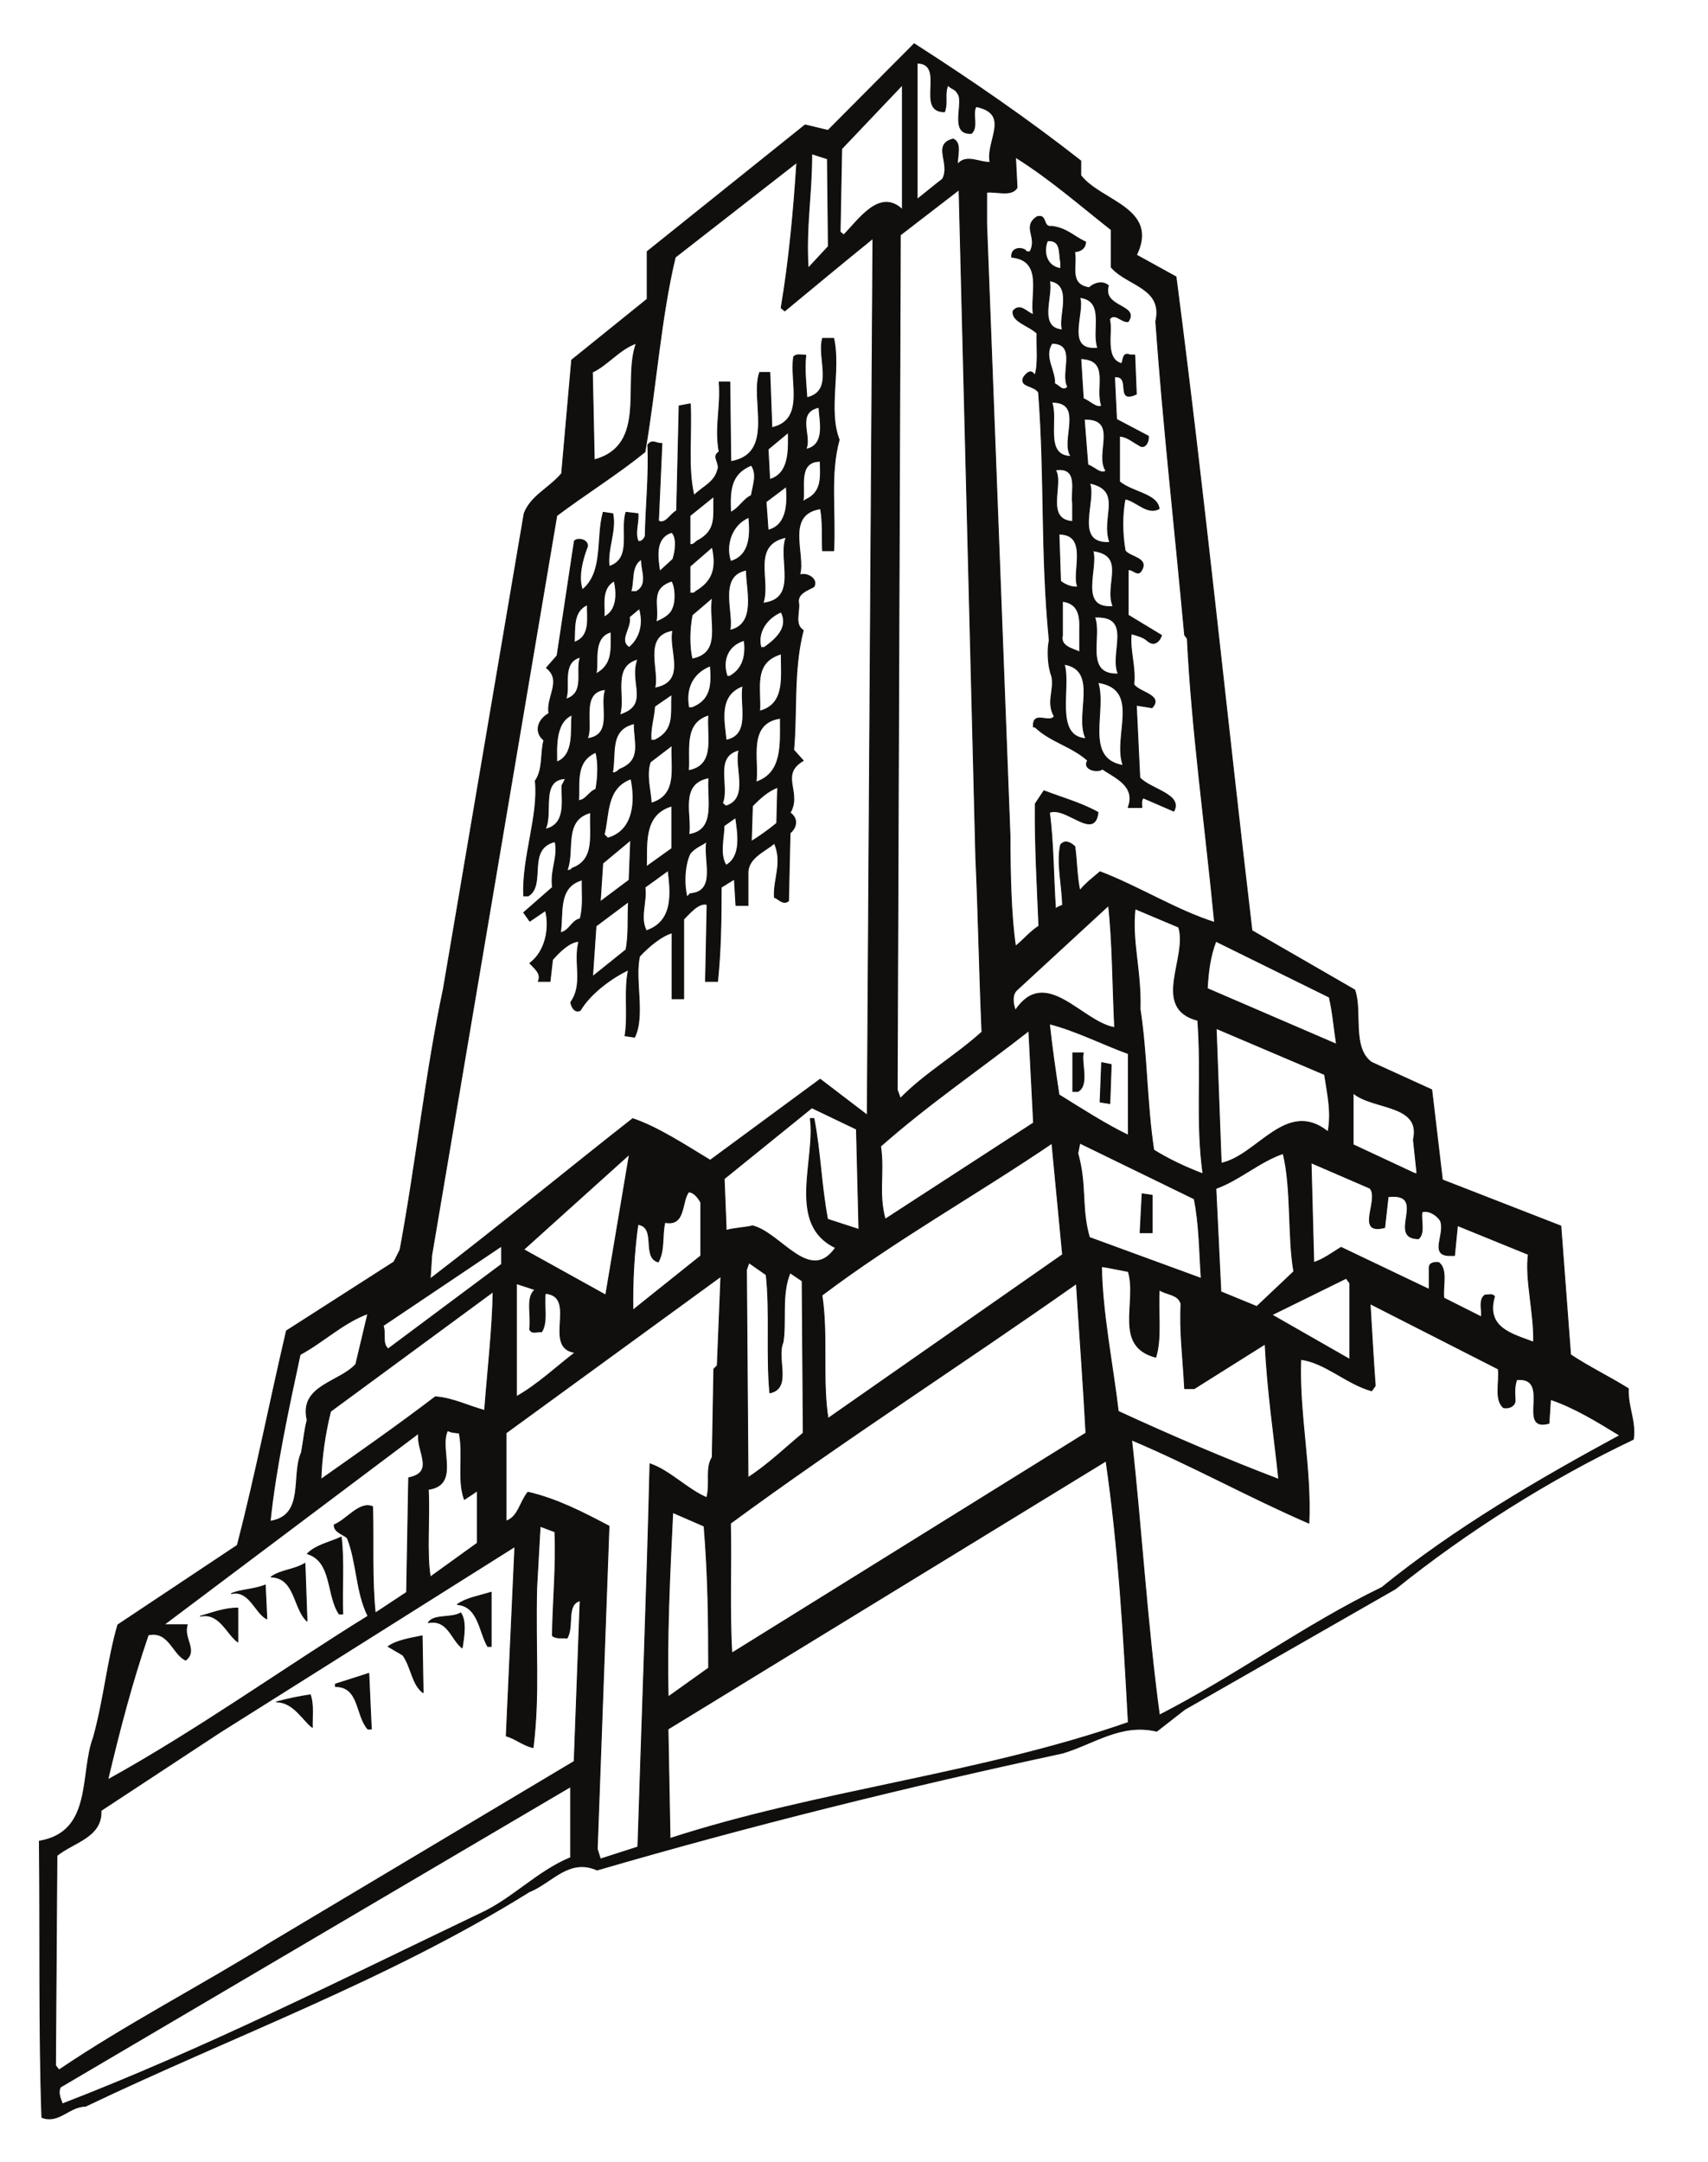 <?xml version="1.0" encoding="UTF-8"?>
<svg xmlns="http://www.w3.org/2000/svg" xmlns:xlink="http://www.w3.org/1999/xlink" width="241.573pt" height="305.618pt" viewBox="0 0 241.573 305.618" version="1.1">
<g id="surface1">
<path style="fill:none;stroke-width:0.12;stroke-linecap:butt;stroke-linejoin:round;stroke:rgb(6.476%,5.928%,5.235%);stroke-opacity:1;stroke-miterlimit:10;" d="M 0.001 -0.001 L 0.001 -2.064 C 2.798 -5.724 11.095 -6.657 7.876 -13.314 L 13.47 -16.396 C 17.552 -47.775 20.638 -78.661 24.208 -108.818 L 38.743 -117.204 C 39.829 -120.2 38.255 -125.372 41.118 -127.435 L 49.638 -131.318 L 51.146 -144.056 L 67.899 -150.579 L 69.274 -168.775 C 71.981 -170.571 74.712 -171.857 77.442 -173.568 C 77.353 -176.294 78.509 -178.025 78.153 -180.732 C 66.259 -186.392 54.653 -193.716 44.489 -201.88 C 34.462 -207.607 24.63 -213.263 14.688 -218.923 L 10.739 -222.005 C 5.724 -220.786 1.774 -223.806 -2.573 -225.091 C -24.874 -229.884 -46.776 -235.321 -68.409 -241.622 C -72.429 -239.849 -74.8 -243.419 -78.019 -244.704 C -97.944 -257.111 -119.78 -264.989 -140.772 -275.017 C -143.077 -275.017 -144.565 -277.525 -146.94 -276.595 C -147.362 -264.989 -147.163 -250.232 -147.296 -237.54 C -139.64 -236.251 -141.569 -227.954 -139.64 -222.872 C -138.132 -217.411 -137.687 -212.111 -136.198 -206.962 L -119.292 -195.712 C -116.694 -185.681 -114.698 -175.431 -112.347 -165.4 L -97.147 -155.661 L -96.28 -153.95 C -93.995 -141.704 -92.706 -129.165 -90.136 -116.982 L -78.729 -49.861 C -77.796 -47.353 -75.155 -46.267 -73.425 -44.2 L -72.007 -28.157 L -61.331 -19.548 L -61.331 -12.825 L -38.987 5.081 L -35.749 4.307 L -23.565 16.553 C -15.401 11.315 -7.589 5.948 0.001 -0.001 Z M -19.261 6.944 C -18.772 8.389 -19.351 9.386 -18.772 10.741 C -18.483 10.186 -17.772 10.253 -17.421 9.542 C -16.397 8.389 -18.706 3.663 -15.468 3.886 C -14.468 4.792 -15.401 6.593 -14.823 7.678 C -9.808 6.655 -13.468 2.796 -12.827 -0.2 C -14.335 -0.286 -16.198 0.999 -17.421 -0.489 C -17.554 0.444 -16.753 2.573 -18.062 3.085 C -21.058 2.307 -18.351 -0.353 -19.55 -2.575 C -20.858 -3.571 -21.769 -4.372 -23.144 -5.435 L -23.144 13.823 C -18.995 13.757 -23.433 6.878 -19.261 6.944 Z M -25.229 -6.9 C -28.448 -3.814 -31.444 -8.388 -33.53 -10.474 L -34.038 -10.052 L -33.815 1.71 L -25.229 10.741 Z M -35.702 -12.095 L -38.565 -15.177 C -38.921 -9.228 -38.054 -4.947 -38.054 0.999 L -35.835 0.288 Z M 4.306 -9.739 L 4.306 -15.044 C 6.61 -17.685 11.692 -17.907 10.606 -22.7 C 11.626 -37.032 13.271 -51.634 14.688 -67.032 L 15.067 -67.544 C 15.712 -80.591 17.642 -94.329 18.927 -107.665 C 13.489 -105.935 8.188 -102.583 2.728 -100.497 C 1.731 -101.361 0.731 -102.072 -0.132 -103.157 C -0.554 -101.361 -0.554 -98.986 -0.843 -96.923 C -1.421 -96.411 -2.218 -95.904 -2.862 -96.7 C -3.417 -99.275 -2.64 -102.361 -2.573 -105.224 C -2.929 -105.376 -3.218 -105.443 -3.573 -105.732 C -3.862 -101.782 -3.862 -96.279 -4.437 -92.107 C -2.065 -91.177 1.954 -96.193 2.442 -92.107 C 0.021 -90.755 -2.64 -90.044 -5.214 -89.048 L -6.437 -90.888 C -6.503 -96.771 -6.147 -102.65 -5.925 -108.173 C -7.144 -108.95 -8.077 -110.103 -9.229 -111.036 C -9.874 -106.864 -10.007 -100.497 -10.007 -95.482 L -13.315 -8.876 L -13.315 -4.439 C -11.87 -4.282 -9.808 -5.079 -9.011 -3.794 L -9.229 0.511 C -4.218 -2.642 -0.265 -6.146 4.306 -9.739 Z M -42.382 -20.79 L -41.87 -21.212 C -37.788 -17.841 -33.573 -14.333 -29.401 -10.962 L -30.198 -134.911 L -36.858 -129.829 L -52.413 -141.282 C -55.983 -139.13 -59.78 -136.622 -63.374 -135.4 C -72.604 -142.634 -82.347 -150.665 -92.019 -158.056 L -91.8 -154.685 L -74.112 -50.146 C -70.03 -47.087 -65.526 -44.29 -61.644 -41.138 C -60.065 -31.954 -59.425 -22.212 -57.358 -13.622 L -40.163 -0.224 C -40.585 -6.743 -41.229 -14.044 -42.382 -20.79 Z M -14.847 -98.587 C -14.491 -106.177 -14.358 -114.407 -13.979 -123.15 C -17.796 -126.591 -22.011 -128.966 -25.519 -132.536 L -25.964 -131.318 L -25.519 -10.474 L -17.218 -4.083 Z M -62.862 -25.782 C -64.858 -31.243 -61.132 -40.185 -68.812 -42.271 L -69.077 -29.868 C -67.015 -28.935 -65.214 -26.583 -62.862 -25.782 Z M 4.794 -122.532 C 0.134 -121.755 -4.948 -113.72 -9.253 -120.091 C -9.542 -119.314 -9.831 -117.958 -9.054 -117.228 L 3.927 -105.267 C 4.505 -110.349 4.505 -116.739 4.794 -122.532 Z M 13.845 -108.329 C 15.2 -112.611 9.896 -119.779 16.552 -121.509 C 17.13 -129.521 16.267 -135.689 17.286 -143.212 C 14.845 -142.279 12.536 -141.212 10.317 -139.837 C 9.317 -133.314 9.388 -126.435 8.388 -119.935 C 8.544 -114.407 7.169 -110.482 7.677 -105.732 Z M 35.149 -118.228 C 35.657 -120.513 35.794 -122.376 36.169 -124.884 L 17.884 -117.005 C 18.04 -114.63 18.239 -112.634 19.106 -110.325 Z M 6.724 -126.212 L 6.724 -137.751 C 3.571 -136.243 0.134 -134.025 -3.085 -132.029 C -3.597 -128.654 -4.081 -125.349 -4.437 -121.997 C -0.577 -122.997 3.017 -124.861 6.724 -126.212 Z M 34.481 -129.165 C 34.97 -132.314 35.481 -134.536 34.97 -137.267 C 29.091 -132.536 25.009 -140.638 19.86 -141.704 L 19.149 -122.642 Z M -6.679 -136.001 L -27.671 -149.622 C -28.69 -145.829 -27.761 -143.165 -28.315 -139.306 C -21.593 -133.357 -14.202 -128.345 -7.347 -122.974 Z M 47.044 -138.372 L 47.552 -143.165 L 47.263 -143.165 L 38.521 -139.083 L 38.521 -131.782 C 41.317 -134.157 48.196 -133.294 47.044 -138.372 Z M -31.378 -151.064 L -35.815 -149.622 C -36.745 -144.696 -36.812 -140.169 -37.745 -135.376 L -38.257 -135.376 C -37.456 -141.259 -41.628 -150.357 -34.683 -153.642 C -38.323 -158.876 -42.405 -151.556 -46.421 -150.556 C -47.573 -150.845 -48.995 -150.845 -50.147 -151.2 L -50.437 -143.9 L -38.034 -133.868 L -31.729 -136.888 Z M -2.597 -154.638 L -35.749 -177.782 C -36.612 -172.411 -35.749 -165.888 -36.612 -160.364 C -26.163 -152.486 -14.847 -146.185 -4.081 -138.884 L -2.573 -154.638 Z M 16.044 -146.739 C 16.774 -150.333 16.774 -154.193 17.04 -157.989 L 1.22 -152.196 C 0.001 -147.958 0.864 -144.876 -0.421 -140.306 L -0.132 -138.861 Z M 28.622 -140.325 C 29.845 -145.275 29.267 -152.154 30.134 -157.013 L 24.896 -161.962 L 19.813 -159.876 L 19.106 -145.275 C 22.478 -144.056 25.251 -141.482 28.622 -140.325 Z M -78.796 -153.907 L -63.839 -140.439 L -67.19 -160.341 Z M 40.896 -145.232 C 42.313 -146.806 38.743 -151.888 42.981 -150.798 L 43.47 -146.431 C 49.282 -145.786 43.181 -152.376 47.774 -152.376 C 48.704 -151.532 48.063 -149.868 48.263 -148.579 C 49.192 -148.294 50.349 -149.025 50.856 -149.802 C 51.634 -151.665 49.282 -154.685 52.079 -154.751 L 52.856 -154.751 L 53.278 -150.513 L 63.306 -154.595 C 62.817 -158.032 64.173 -163.048 64.04 -166.997 C 61.021 -165.845 57.228 -165.001 58.513 -160.54 C 58.224 -160.118 57.649 -160.341 57.161 -160.341 C 56.228 -161.052 56.806 -162.404 56.649 -163.427 L 51.349 -160.763 C 51.146 -159.122 51.923 -156.747 50.638 -155.747 C 50.06 -155.681 49.282 -155.747 49.282 -156.458 L 49.282 -159.544 L 36.813 -153.595 C 35.524 -154.396 34.372 -155.259 32.95 -155.747 L 32.575 -141.638 Z M -53.741 -147.271 L -53.741 -154.794 L -63.351 -162.474 C -63.417 -158.587 -63.194 -154.216 -62.64 -150.357 C -59.913 -150.712 -62.132 -155.017 -59.757 -155.661 C -58.823 -153.931 -59.269 -151.864 -58.823 -150.068 C -55.897 -150.646 -56.538 -147.271 -55.476 -145.763 C -54.675 -145.763 -54.03 -146.693 -53.741 -147.271 Z M -97.968 -167.954 C -98.897 -167.177 -98.257 -165.665 -98.679 -164.669 L -81.925 -153.419 L -81.925 -155.993 Z M -44.491 -157.478 C -43.913 -162.849 -44.491 -168.728 -43.979 -174.165 C -40.827 -173.521 -43.116 -169.306 -42.116 -167.021 C -41.628 -164.068 -42.405 -160.275 -41.116 -157.189 L -39.409 -158.345 L -39.253 -179.845 C -41.827 -181.978 -44.269 -184.353 -47.065 -186.146 L -47.284 -156.771 L -46.933 -155.771 Z M 6.724 -157.013 C 8.032 -161.384 4.595 -167.552 10.606 -169.13 C 11.45 -166.4 10.896 -162.806 11.095 -159.587 C 12.028 -160.298 13.825 -160.165 14.181 -161.607 C 13.958 -165.4 14.466 -169.13 14.688 -173.568 L 16.044 -173.568 L 26.071 -167.267 C 26.427 -174.146 27.294 -179.712 28.005 -186.392 C 20.638 -183.595 12.759 -180.224 5.302 -176.782 C 4.505 -170.06 3.017 -162.806 2.931 -156.302 C 4.216 -156.501 5.524 -156.79 6.724 -157.013 Z M -51.901 -170.794 L -52.124 -183.263 C -53.12 -184.837 -52.347 -186.923 -52.901 -188.989 C -55.694 -187.79 -58.069 -185.193 -60.933 -184.196 C -61.354 -201.97 -62.089 -220.654 -62.64 -238.361 L -67.944 -240.068 L -68.39 -238.65 L -66.726 -193.005 C -70.386 -191.075 -74.112 -189.146 -78.194 -188.212 C -79.351 -189.63 -79.55 -191.72 -81.28 -192.294 L -81.28 -179.825 L -50.901 -157.7 L -51.413 -170.306 Z M 38.056 -169.439 L 27.028 -163.138 L 37.544 -157.966 L 38.056 -158.677 Z M -77.175 -159.587 C -78.53 -160.587 -77.663 -163.247 -77.952 -165.181 C -77.663 -165.888 -76.886 -165.47 -76.245 -165.532 C -75.378 -164.114 -75.956 -161.962 -75.733 -160.099 C -71.073 -160.521 -76.179 -167.818 -71.519 -168.462 C -74.226 -170.548 -76.886 -173.056 -79.815 -174.696 L -79.815 -158.724 Z M 0.731 -179.845 L -49.351 -210.954 C -49.706 -205.431 -49.417 -198.419 -49.55 -192.607 C -33.44 -180.779 -16.687 -170.04 -0.62 -158.724 C -0.132 -166.376 0.376 -173.122 0.731 -179.845 Z M -84.319 -176.65 C -86.694 -176.009 -88.78 -174.919 -91.288 -174.72 C -96.726 -178.868 -101.96 -182.509 -107.464 -186.392 C -107.397 -183.376 -106.886 -179.868 -106.112 -176.782 L -83.12 -159.876 C -83.19 -165.044 -83.897 -171.06 -84.319 -176.65 Z M 59.048 -170.794 C 59.267 -172.657 58.47 -175.099 59.778 -176.251 C 60.556 -176.45 61.556 -175.962 61.423 -175.099 C 61.353 -173.876 61.353 -173.298 61.642 -172.302 C 66.724 -171.814 61.556 -179.759 66.216 -178.47 L 66.435 -175.099 C 69.72 -176.185 73.091 -178.247 76.243 -180.181 C 64.86 -186.349 52.899 -193.294 42.583 -201.681 C 31.755 -206.919 21.88 -214.22 11.118 -219.72 C 9.407 -207.185 8.544 -192.872 7.188 -180.821 C 15.712 -184.415 23.81 -188.923 32.263 -192.583 C 32.618 -184.837 30.821 -177.029 31.11 -169.439 C 34.548 -169.861 37.567 -172.88 41.138 -173.876 L 41.649 -173.165 C 41.36 -169.306 41.138 -165.134 40.919 -161.564 Z M -102.538 -170.126 C -104.847 -172.7 -110.569 -173.122 -109.417 -178.005 C -109.772 -179.29 -109.929 -181.001 -110.218 -182.575 C -111.702 -185.88 -109.64 -191.54 -114.655 -192.318 C -113.854 -184.661 -112.081 -176.497 -110.417 -168.751 C -107.132 -166.978 -104.335 -164.247 -100.831 -162.958 Z M -87.913 -179.845 C -87.272 -182.864 -88.202 -186.439 -87.183 -189.232 L -85.343 -188.013 L -85.343 -195.4 L -91.999 -200.193 C -92.573 -196.978 -92.065 -191.739 -92.288 -187.814 C -87.761 -187.169 -90.843 -182.064 -89.558 -179.489 C -89.046 -179.779 -88.491 -179.779 -87.913 -179.845 Z M -95.062 -186.169 L -95.351 -202.368 L -99.788 -205.298 C -100.296 -200.439 -100.011 -195.2 -100.163 -190.251 C -102.026 -189.478 -103.737 -192.052 -105.601 -192.825 C -105.601 -193.915 -104.315 -194.114 -103.737 -194.693 C -102.382 -197.997 -102.515 -202.368 -100.808 -205.72 C -112.546 -212.978 -125.015 -221.919 -137.62 -228.864 C -135.979 -221.919 -134.183 -215.04 -131.894 -208.38 C -128.944 -207.739 -128.456 -211.111 -126.593 -211.954 C -124.862 -210.532 -127.015 -208.868 -126.37 -206.939 L -129.675 -206.939 L -93.64 -179.868 C -94.062 -182.31 -91.198 -185.396 -95.062 -186.169 Z M 6.724 -220.763 C -14.179 -228.064 -37.101 -230.349 -58.093 -237.161 L -58.382 -221.696 L 3.571 -183.794 C 5.368 -196.111 6.079 -208.716 6.724 -220.763 Z M -53.276 -193.005 C -52.698 -200.173 -52.636 -206.185 -52.636 -213.064 L -58.358 -217.146 C -58.581 -208.849 -58.136 -199.685 -57.714 -191.075 Z M -74.382 -193.806 C -74.159 -198.599 -74.667 -203.611 -74.733 -208.493 C -74.159 -208.982 -73.382 -208.716 -72.671 -208.849 C -71.651 -207.204 -72.87 -204.056 -70.808 -203.544 L -71.651 -226.267 L -114.499 -251.829 C -124.394 -257.997 -134.979 -263.435 -144.522 -269.892 L -145.011 -269.247 L -144.812 -239.579 C -142.437 -237.65 -138.421 -237.005 -138.573 -233.212 L -121.8 -222.185 L -80.038 -195.892 L -81.261 -222.673 C -79.972 -223.029 -78.819 -224.025 -77.464 -224.314 C -76.53 -216.79 -77.175 -210.423 -76.952 -201.681 L -76.468 -193.025 Z M -72.159 -239.868 C -76.976 -241.864 -80.351 -245.728 -85.144 -247.88 C -104.624 -257.2 -123.976 -266.939 -144.034 -274.685 C -144.233 -274.107 -144.741 -273.177 -144.319 -272.31 L -72.159 -229.841 Z M -72.159 -239.868 " transform="matrix(1,0,0,-1,152.862,22.741)"/>
<path style=" stroke:none;fill-rule:evenodd;fill:rgb(6.476%,5.928%,5.235%);fill-opacity:1;" d="M 152.863 22.742 L 152.863 24.805 C 155.66 28.465 163.957 29.398 160.738 36.055 L 166.332 39.137 C 170.414 70.516 173.5 101.402 177.07 131.559 L 191.605 139.945 C 192.691 142.941 191.117 148.113 193.98 150.176 L 202.5 154.059 L 204.008 166.797 L 220.762 173.32 L 222.137 191.516 C 224.844 193.312 227.574 194.598 230.305 196.309 C 230.215 199.035 231.371 200.766 231.016 203.473 C 219.121 209.133 207.516 216.457 197.352 224.621 C 187.324 230.348 177.492 236.004 167.551 241.664 L 163.602 244.746 C 158.586 243.527 154.637 246.547 150.289 247.832 C 127.988 252.625 106.086 258.062 84.453 264.363 C 80.434 262.59 78.062 266.16 74.844 267.445 C 54.918 279.852 33.082 287.73 12.09 297.758 C 9.785 297.758 8.297 300.266 5.922 299.336 C 5.5 287.73 5.699 272.973 5.566 260.281 C 13.223 258.992 11.293 250.695 13.223 245.613 C 14.73 240.152 15.176 234.852 16.664 229.703 L 33.57 218.453 C 36.168 208.422 38.164 198.172 40.516 188.141 L 55.715 178.402 L 56.582 176.691 C 58.867 164.445 60.156 151.906 62.727 139.723 L 74.133 72.602 C 75.066 70.094 77.707 69.008 79.438 66.941 L 80.855 50.898 L 91.531 42.289 L 91.531 35.566 L 113.875 17.66 L 117.113 18.434 L 129.297 6.188 C 137.461 11.426 145.273 16.793 152.863 22.742 M 133.602 15.797 C 134.09 14.352 133.512 13.355 134.09 12 C 134.379 12.555 135.09 12.488 135.441 13.199 C 136.465 14.352 134.156 19.078 137.395 18.855 C 138.395 17.949 137.461 16.148 138.039 15.062 C 143.055 16.086 139.395 19.945 140.035 22.941 C 138.527 23.027 136.664 21.742 135.441 23.23 C 135.309 22.297 136.109 20.168 134.801 19.656 C 131.805 20.434 134.512 23.094 133.312 25.316 C 132.004 26.312 131.094 27.113 129.719 28.176 L 129.719 8.918 C 133.867 8.984 129.43 15.863 133.602 15.797 M 127.633 29.641 C 124.414 26.555 121.418 31.129 119.332 33.215 L 118.824 32.793 L 119.047 21.031 L 127.633 12 Z M 117.16 34.836 L 114.297 37.918 C 113.941 31.969 114.809 27.688 114.809 21.742 L 117.027 22.453 Z M 157.168 32.48 L 157.168 37.785 C 159.473 40.426 164.555 40.648 163.469 45.441 C 164.488 59.773 166.133 74.375 167.551 89.773 L 167.93 90.285 C 168.574 103.332 170.504 117.07 171.789 130.406 C 166.352 128.676 161.051 125.324 155.59 123.238 C 154.594 124.102 153.594 124.812 152.73 125.898 C 152.309 124.102 152.309 121.727 152.02 119.664 C 151.441 119.152 150.645 118.645 150 119.441 C 149.445 122.016 150.223 125.102 150.289 127.965 C 149.934 128.117 149.645 128.184 149.289 128.473 C 149 124.523 149 119.02 148.426 114.848 C 150.797 113.918 154.816 118.934 155.305 114.848 C 152.883 113.496 150.223 112.785 147.648 111.789 L 146.426 113.629 C 146.359 119.512 146.715 125.391 146.938 130.914 C 145.719 131.691 144.785 132.844 143.633 133.777 C 142.988 129.605 142.855 123.238 142.855 118.223 L 139.547 31.617 L 139.547 27.18 C 140.992 27.023 143.055 27.82 143.852 26.535 L 143.633 22.23 C 148.645 25.383 152.598 28.887 157.168 32.48 M 110.48 43.531 L 110.992 43.953 C 115.074 40.582 119.289 37.074 123.461 33.703 L 122.664 157.652 L 116.004 152.57 L 100.449 164.023 C 96.879 161.871 93.082 159.363 89.488 158.141 C 80.258 165.375 70.516 173.406 60.844 180.797 L 61.062 177.426 L 78.75 72.887 C 82.832 69.828 87.336 67.031 91.219 63.879 C 92.797 54.695 93.438 44.953 95.504 36.363 L 112.699 22.965 C 112.277 29.484 111.633 36.785 110.48 43.531 M 138.016 121.328 C 138.371 128.918 138.504 137.148 138.883 145.891 C 135.066 149.332 130.852 151.707 127.344 155.277 L 126.898 154.059 L 127.344 33.215 L 135.645 26.824 Z M 90 48.523 C 88.004 53.984 91.73 62.926 84.051 65.012 L 83.785 52.609 C 85.848 51.676 87.648 49.324 90 48.523 M 157.656 145.273 C 152.996 144.496 147.914 136.461 143.609 142.832 C 143.32 142.055 143.031 140.699 143.809 139.969 L 156.789 128.008 C 157.367 133.09 157.367 139.48 157.656 145.273 M 166.707 131.07 C 168.062 135.352 162.758 142.52 169.414 144.25 C 169.992 152.262 169.129 158.43 170.148 165.953 C 167.707 165.02 165.398 163.953 163.18 162.578 C 162.18 156.055 162.25 149.176 161.25 142.676 C 161.406 137.148 160.031 133.223 160.539 128.473 Z M 188.012 140.969 C 188.52 143.254 188.656 145.117 189.031 147.625 L 170.746 139.746 C 170.902 137.371 171.102 135.375 171.969 133.066 Z M 159.586 148.953 L 159.586 160.492 C 156.434 158.984 152.996 156.766 149.777 154.77 C 149.266 151.395 148.781 148.09 148.426 144.738 C 152.285 145.738 155.879 147.602 159.586 148.953 M 187.344 151.906 C 187.832 155.055 188.344 157.277 187.832 160.008 C 181.953 155.277 177.871 163.379 172.723 164.445 L 172.012 145.383 Z M 146.184 158.742 L 125.191 172.363 C 124.172 168.57 125.102 165.906 124.547 162.047 C 131.27 156.098 138.66 151.086 145.516 145.715 Z M 199.906 161.113 L 200.414 165.906 L 200.125 165.906 L 191.383 161.824 L 191.383 154.523 C 194.18 156.898 201.059 156.035 199.906 161.113 M 121.484 173.805 L 117.047 172.363 C 116.117 167.438 116.051 162.91 115.117 158.117 L 114.605 158.117 C 115.406 164 111.234 173.098 118.18 176.383 C 114.539 181.617 110.457 174.297 106.441 173.297 C 105.289 173.586 103.867 173.586 102.715 173.941 L 102.426 166.641 L 114.828 156.609 L 121.133 159.629 Z M 150.266 177.379 L 117.113 200.523 C 116.25 195.152 117.113 188.629 116.25 183.105 C 126.699 175.227 138.016 168.926 148.781 161.625 L 150.289 177.379 Z M 168.906 169.48 C 169.637 173.074 169.637 176.934 169.902 180.73 L 154.082 174.938 C 152.863 170.699 153.727 167.617 152.441 163.047 L 152.73 161.602 Z M 181.484 163.066 C 182.707 168.016 182.129 174.895 182.996 179.754 L 177.758 184.703 L 172.676 182.617 L 171.969 168.016 C 175.34 166.797 178.113 164.223 181.484 163.066 M 74.066 176.648 L 89.023 163.18 L 85.672 183.082 Z M 193.758 167.973 C 195.176 169.547 191.605 174.629 195.844 173.539 L 196.332 169.172 C 202.145 168.527 196.043 175.117 200.637 175.117 C 201.566 174.273 200.926 172.609 201.125 171.32 C 202.055 171.035 203.211 171.766 203.719 172.543 C 204.496 174.406 202.145 177.426 204.941 177.492 L 205.719 177.492 L 206.141 173.254 L 216.168 177.336 C 215.68 180.773 217.035 185.789 216.902 189.738 C 213.883 188.586 210.09 187.742 211.375 183.281 C 211.086 182.859 210.512 183.082 210.023 183.082 C 209.09 183.793 209.668 185.145 209.512 186.168 L 204.211 183.504 C 204.008 181.863 204.785 179.488 203.5 178.488 C 202.922 178.422 202.145 178.488 202.145 179.199 L 202.145 182.285 L 189.676 176.336 C 188.387 177.137 187.234 178 185.812 178.488 L 185.438 164.379 Z M 99.121 170.012 L 99.121 177.535 L 89.512 185.215 C 89.445 181.328 89.668 176.957 90.223 173.098 C 92.949 173.453 90.73 177.758 93.105 178.402 C 94.039 176.672 93.594 174.605 94.039 172.809 C 96.965 173.387 96.324 170.012 97.387 168.504 C 98.188 168.504 98.832 169.434 99.121 170.012 M 54.895 190.695 C 53.965 189.918 54.605 188.406 54.184 187.41 L 70.938 176.16 L 70.938 178.734 Z M 108.371 180.219 C 108.949 185.59 108.371 191.469 108.883 196.906 C 112.035 196.262 109.746 192.047 110.746 189.762 C 111.234 186.809 110.457 183.016 111.746 179.93 L 113.453 181.086 L 113.609 202.586 C 111.035 204.719 108.594 207.094 105.797 208.887 L 105.578 179.512 L 105.93 178.512 Z M 159.586 179.754 C 160.895 184.125 157.457 190.293 163.469 191.871 C 164.312 189.141 163.758 185.547 163.957 182.328 C 164.891 183.039 166.688 182.906 167.043 184.348 C 166.82 188.141 167.328 191.871 167.551 196.309 L 168.906 196.309 L 178.934 190.008 C 179.289 196.887 180.156 202.453 180.867 209.133 C 173.5 206.336 165.621 202.965 158.164 199.523 C 157.367 192.801 155.879 185.547 155.793 179.043 C 157.078 179.242 158.387 179.531 159.586 179.754 M 100.961 193.535 L 100.738 206.004 C 99.742 207.578 100.516 209.664 99.961 211.73 C 97.168 210.531 94.793 207.934 91.93 206.938 C 91.508 224.711 90.773 243.395 90.223 261.102 L 84.918 262.809 L 84.473 261.391 L 86.137 215.746 C 82.477 213.816 78.75 211.887 74.668 210.953 C 73.512 212.371 73.312 214.461 71.582 215.035 L 71.582 202.566 L 101.961 180.441 L 101.449 193.047 Z M 190.918 192.18 L 179.891 185.879 L 190.406 180.707 L 190.918 181.418 Z M 75.688 182.328 C 74.332 183.328 75.199 185.988 74.91 187.922 C 75.199 188.629 75.977 188.211 76.617 188.273 C 77.484 186.855 76.906 184.703 77.129 182.84 C 81.789 183.262 76.684 190.559 81.344 191.203 C 78.637 193.289 75.977 195.797 73.047 197.438 L 73.047 181.465 Z M 153.594 202.586 L 103.512 233.695 C 103.156 228.172 103.445 221.16 103.312 215.348 C 119.422 203.52 136.176 192.781 152.242 181.465 C 152.73 189.117 153.238 195.863 153.594 202.586 M 68.543 199.391 C 66.168 198.75 64.082 197.66 61.574 197.461 C 56.137 201.609 50.902 205.25 45.398 209.133 C 45.465 206.117 45.977 202.609 46.75 199.523 L 69.742 182.617 C 69.672 187.785 68.965 193.801 68.543 199.391 M 211.91 193.535 C 212.129 195.398 211.332 197.84 212.641 198.992 C 213.418 199.191 214.418 198.703 214.285 197.84 C 214.215 196.617 214.215 196.039 214.504 195.043 C 219.586 194.555 214.418 202.5 219.078 201.211 L 219.297 197.84 C 222.582 198.926 225.953 200.988 229.105 202.922 C 217.723 209.09 205.762 216.035 195.445 224.422 C 184.617 229.66 174.742 236.961 163.98 242.461 C 162.27 229.926 161.406 215.613 160.051 203.562 C 168.574 207.156 176.672 211.664 185.125 215.324 C 185.48 207.578 183.684 199.77 183.973 192.18 C 187.41 192.602 190.43 195.621 194 196.617 L 194.512 195.906 C 194.223 192.047 194 187.875 193.781 184.305 Z M 50.324 192.867 C 48.016 195.441 42.293 195.863 43.445 200.746 C 43.09 202.031 42.934 203.742 42.645 205.316 C 41.16 208.621 43.223 214.281 38.207 215.059 C 39.008 207.402 40.781 199.238 42.445 191.492 C 45.73 189.719 48.527 186.988 52.031 185.699 Z M 64.949 202.586 C 65.59 205.605 64.66 209.18 65.68 211.973 L 67.52 210.754 L 67.52 218.141 L 60.863 222.934 C 60.289 219.719 60.797 214.48 60.574 210.555 C 65.102 209.91 62.02 204.805 63.305 202.23 C 63.816 202.52 64.371 202.52 64.949 202.586 M 57.801 208.91 L 57.512 225.109 L 53.074 228.039 C 52.566 223.18 52.852 217.941 52.699 212.992 C 50.836 212.219 49.125 214.793 47.262 215.566 C 47.262 216.656 48.547 216.855 49.125 217.434 C 50.48 220.738 50.348 225.109 52.055 228.461 C 40.316 235.719 27.848 244.66 15.242 251.605 C 16.883 244.66 18.68 237.781 20.969 231.121 C 23.918 230.48 24.406 233.852 26.27 234.695 C 28 233.273 25.848 231.609 26.492 229.68 L 23.188 229.68 L 59.223 202.609 C 58.801 205.051 61.664 208.137 57.801 208.91 M 159.586 243.504 C 138.684 250.805 115.762 253.09 94.77 259.902 L 94.48 244.438 L 156.434 206.535 C 158.23 218.852 158.941 231.457 159.586 243.504 M 99.586 215.746 C 100.164 222.914 100.227 228.926 100.227 235.805 L 94.504 239.887 C 94.281 231.59 94.727 222.426 95.148 213.816 Z M 78.48 216.547 C 78.703 221.34 78.195 226.352 78.129 231.234 C 78.703 231.723 79.48 231.457 80.191 231.59 C 81.211 229.945 79.992 226.797 82.055 226.285 L 81.211 249.008 L 38.363 274.57 C 28.469 280.738 17.883 286.176 8.34 292.633 L 7.852 291.988 L 8.051 262.32 C 10.426 260.391 14.441 259.746 14.289 255.953 L 31.062 244.926 L 72.824 218.633 L 71.602 245.414 C 72.891 245.77 74.043 246.766 75.398 247.055 C 76.332 239.531 75.688 233.164 75.91 224.422 L 76.395 215.766 Z M 80.703 262.609 C 75.887 264.605 72.512 268.469 67.719 270.621 C 48.238 279.941 28.887 289.68 8.828 297.426 C 8.629 296.848 8.121 295.918 8.543 295.051 L 80.703 252.582 Z M 80.703 262.609 "/>
<path style="fill:none;stroke-width:0.12;stroke-linecap:butt;stroke-linejoin:round;stroke:rgb(6.476%,5.928%,5.235%);stroke-opacity:1;stroke-miterlimit:10;" d="M 0.001 0.002 C 2.153 -0.287 2.997 -1.373 4.794 -2.221 C 4.728 -3.151 4.083 -3.529 3.22 -3.596 C 3.642 -5.369 2.286 -8.252 5.306 -8.678 C 5.856 -8.1 7.169 -7.611 8.013 -8.389 C 7.079 -11.537 12.45 -11.049 10.806 -13.471 C 9.876 -13.623 8.942 -12.115 8.165 -13.115 C 8.653 -14.912 7.368 -18.705 9.876 -19.416 C 10.165 -18.994 9.942 -17.705 11.095 -18.194 L 11.739 -18.194 L 11.962 -23.721 C 8.876 -25.162 11.384 -21.057 8.876 -21.279 L 9.165 -27.291 L 13.669 -29.666 C 13.759 -30.444 13.181 -31.662 12.247 -30.889 C 11.384 -30.444 10.673 -29.733 9.587 -29.666 L 9.587 -36.104 C 11.384 -37.611 14.958 -37.834 15.177 -39.92 C 13.536 -40.85 11.962 -38.83 10.384 -38.541 C 9.942 -40.475 9.942 -43.557 10.384 -45.865 C 11.095 -46.799 13.669 -46.865 12.735 -48.572 C 12.185 -49.658 11.45 -48.373 10.806 -48.572 L 10.806 -54.963 L 15.532 -57.826 C 15.177 -58.822 14.399 -59.401 13.47 -58.537 C 12.892 -58.026 11.962 -57.826 11.251 -57.604 C 10.962 -59.889 11.896 -62.264 11.606 -64.772 C 12.384 -65.924 15.821 -66.279 14.181 -68.057 L 11.962 -67.701 L 12.45 -77.951 C 13.958 -79.596 18.552 -80.303 17.263 -82.678 L 12.958 -80.815 C 12.603 -81.104 12.735 -81.682 12.735 -82.166 L 10.806 -82.166 C 11.962 -79.104 8.942 -77.951 7.169 -76.729 C 6.368 -77.307 4.282 -76.729 5.083 -75.51 C 2.708 -73.424 -0.089 -72.936 -2.374 -70.783 L -2.597 -70.783 C -2.729 -68.346 -0.354 -70.361 0.356 -69.276 C -0.8 -67.279 0.423 -65.549 0.001 -63.615 C -0.577 -62.108 -0.644 -59.822 -0.354 -58.537 C -1.573 -45.998 -0.933 -35.834 -1.862 -23.498 C -2.44 -22.432 -4.726 -22.721 -3.948 -21.279 C -3.663 -20.924 -3.085 -20.213 -2.597 -20.791 L -2.374 -21.057 C -1.862 -19.483 -2.151 -17.065 -2.085 -15.135 C -3.151 -14.045 -5.745 -13.471 -5.46 -11.959 C -4.436 -10.764 -3.507 -12.248 -2.597 -12.471 C -3.085 -9.74 -1.089 -4.815 -5.659 -4.369 C -5.811 -3.151 -4.526 -2.861 -3.729 -3.373 C -3.663 -3.662 -3.237 -3.596 -3.085 -3.596 C -1.933 -1.51 -4.237 -0.088 -2.085 1.353 C -0.577 1.775 -1.374 -0.221 0.001 0.002 Z M 1.267 -5.104 L 1.267 -5.971 C -0.819 -5.682 -1.241 -3.529 -0.601 -2.041 C 1.399 -1.885 0.978 -3.815 1.267 -5.104 Z M 1.509 -14.647 C -2.061 -14.354 0.224 -9.764 -0.331 -7.697 C 3.173 -8.19 0.864 -12.846 1.509 -14.647 Z M 6.524 -17.221 C 1.731 -17.729 4.728 -12.139 3.95 -10.053 C 7.677 -10.494 5.595 -14.846 6.524 -17.221 Z M 2.263 -22.701 C 1.532 -23.475 0.978 -22.412 0.399 -22.256 C 0.532 -20.393 -1.241 -18.397 0.044 -16.529 C 3.685 -16.6 1.177 -20.768 2.263 -22.701 Z M 7.056 -25.385 C 6.325 -25.807 5.325 -24.651 4.462 -24.365 L 4.106 -18.705 C 8.345 -18.861 6.126 -22.787 7.056 -25.385 Z M 2.728 -32.529 C -1.132 -32.463 0.935 -27.381 0.001 -24.873 C 4.728 -24.807 1.153 -30.377 2.728 -32.529 Z M 7.677 -34.592 C 6.814 -35.08 6.036 -34.018 5.103 -33.729 L 4.595 -27.272 C 9.606 -27.139 6.036 -32.221 7.677 -34.592 Z M 2.95 -39.162 L 2.95 -41.736 C -1.065 -41.451 1.731 -36.369 0.513 -34.44 C 3.95 -33.928 2.665 -37.522 2.95 -39.162 Z M 8.212 -44.69 C 2.974 -44.979 6.349 -38.811 5.349 -36.303 C 10.208 -37.322 6.923 -41.186 8.212 -44.69 Z M 3.685 -50.971 C 3.04 -51.104 1.954 -50.748 1.243 -50.17 L 1.021 -43.514 C 5.325 -43.514 2.751 -49.104 3.685 -50.971 Z M 8.677 -53.744 C 3.661 -54.186 6.591 -48.307 5.814 -45.865 C 10.696 -46.51 7.392 -50.748 8.677 -53.744 Z M 3.95 -56.959 L 3.95 -60.178 C 2.931 -59.69 1.153 -59.401 1.509 -57.826 L 1.509 -53.01 C 3.794 -53.299 4.017 -55.096 3.95 -56.959 Z M 9.407 -63.283 C 4.481 -63.483 7.122 -57.893 6.06 -55.252 C 11.626 -54.963 8.122 -60.401 9.407 -63.283 Z M 4.837 -72.428 C 0.243 -72.139 2.751 -65.061 1.755 -61.908 C 6.771 -62.752 3.196 -69.143 4.837 -72.428 Z M 10.099 -76.221 C 4.439 -75.287 7.81 -68.479 6.524 -64.483 C 12.759 -65.416 8.587 -72.139 10.099 -76.221 Z M 10.099 -76.221 " transform="matrix(1,0,0,-1,148.757,31.994)"/>
<path style=" stroke:none;fill-rule:evenodd;fill:rgb(6.476%,5.928%,5.235%);fill-opacity:1;" d="M 148.758 31.992 C 150.91 32.281 151.754 33.367 153.551 34.215 C 153.484 35.145 152.84 35.523 151.977 35.59 C 152.398 37.363 151.043 40.246 154.062 40.672 C 154.613 40.094 155.926 39.605 156.77 40.383 C 155.836 43.531 161.207 43.043 159.562 45.465 C 158.633 45.617 157.699 44.109 156.922 45.109 C 157.41 46.906 156.125 50.699 158.633 51.41 C 158.922 50.988 158.699 49.699 159.852 50.188 L 160.496 50.188 L 160.719 55.715 C 157.633 57.156 160.141 53.051 157.633 53.273 L 157.922 59.285 L 162.426 61.66 C 162.516 62.438 161.938 63.656 161.004 62.883 C 160.141 62.438 159.43 61.727 158.344 61.66 L 158.344 68.098 C 160.141 69.605 163.715 69.828 163.934 71.914 C 162.293 72.844 160.719 70.824 159.141 70.535 C 158.699 72.469 158.699 75.551 159.141 77.859 C 159.852 78.793 162.426 78.859 161.492 80.566 C 160.941 81.652 160.207 80.367 159.562 80.566 L 159.562 86.957 L 164.289 89.82 C 163.934 90.816 163.156 91.395 162.227 90.531 C 161.648 90.02 160.719 89.82 160.008 89.598 C 159.719 91.883 160.652 94.258 160.363 96.766 C 161.141 97.918 164.578 98.273 162.938 100.051 L 160.719 99.695 L 161.207 109.945 C 162.715 111.59 167.309 112.297 166.02 114.672 L 161.715 112.809 C 161.359 113.098 161.492 113.676 161.492 114.16 L 159.562 114.16 C 160.719 111.098 157.699 109.945 155.926 108.723 C 155.125 109.301 153.039 108.723 153.84 107.504 C 151.465 105.418 148.668 104.93 146.383 102.777 L 146.16 102.777 C 146.027 100.34 148.402 102.355 149.113 101.27 C 147.957 99.273 149.18 97.543 148.758 95.609 C 148.18 94.102 148.113 91.816 148.402 90.531 C 147.184 77.992 147.824 67.828 146.895 55.492 C 146.316 54.426 144.031 54.715 144.809 53.273 C 145.094 52.918 145.672 52.207 146.16 52.785 L 146.383 53.051 C 146.895 51.477 146.605 49.059 146.672 47.129 C 145.605 46.039 143.012 45.465 143.297 43.953 C 144.32 42.758 145.25 44.242 146.16 44.465 C 145.672 41.734 147.668 36.809 143.098 36.363 C 142.945 35.145 144.23 34.855 145.027 35.367 C 145.094 35.656 145.52 35.59 145.672 35.59 C 146.824 33.504 144.52 32.082 146.672 30.641 C 148.18 30.219 147.383 32.215 148.758 31.992 M 150.023 37.098 L 150.023 37.965 C 147.938 37.676 147.516 35.523 148.156 34.035 C 150.156 33.879 149.734 35.809 150.023 37.098 M 150.266 46.641 C 146.695 46.348 148.98 41.758 148.426 39.691 C 151.93 40.184 149.621 44.84 150.266 46.641 M 155.281 49.215 C 150.488 49.723 153.484 44.133 152.707 42.047 C 156.434 42.488 154.352 46.84 155.281 49.215 M 151.02 54.695 C 150.289 55.469 149.734 54.406 149.156 54.25 C 149.289 52.387 147.516 50.391 148.801 48.523 C 152.441 48.594 149.934 52.762 151.02 54.695 M 155.812 57.379 C 155.082 57.801 154.082 56.645 153.219 56.359 L 152.863 50.699 C 157.102 50.855 154.883 54.781 155.812 57.379 M 151.484 64.523 C 147.625 64.457 149.691 59.375 148.758 56.867 C 153.484 56.801 149.91 62.371 151.484 64.523 M 156.434 66.586 C 155.57 67.074 154.793 66.012 153.859 65.723 L 153.352 59.266 C 158.363 59.133 154.793 64.215 156.434 66.586 M 151.707 71.156 L 151.707 73.73 C 147.691 73.445 150.488 68.363 149.27 66.434 C 152.707 65.922 151.422 69.516 151.707 71.156 M 156.969 76.684 C 151.73 76.973 155.105 70.805 154.105 68.297 C 158.965 69.316 155.68 73.18 156.969 76.684 M 152.441 82.965 C 151.797 83.098 150.711 82.742 150 82.164 L 149.777 75.508 C 154.082 75.508 151.508 81.098 152.441 82.965 M 157.434 85.738 C 152.418 86.18 155.348 80.301 154.57 77.859 C 159.453 78.504 156.148 82.742 157.434 85.738 M 152.707 88.953 L 152.707 92.172 C 151.688 91.684 149.91 91.395 150.266 89.82 L 150.266 85.004 C 152.551 85.293 152.773 87.09 152.707 88.953 M 158.164 95.277 C 153.238 95.477 155.879 89.887 154.816 87.246 C 160.383 86.957 156.879 92.395 158.164 95.277 M 153.594 104.422 C 149 104.133 151.508 97.055 150.512 93.902 C 155.527 94.746 151.953 101.137 153.594 104.422 M 158.855 108.215 C 153.195 107.281 156.566 100.473 155.281 96.477 C 161.516 97.41 157.344 104.133 158.855 108.215 "/>
<path style="fill:none;stroke-width:0.12;stroke-linecap:butt;stroke-linejoin:round;stroke:rgb(6.476%,5.928%,5.235%);stroke-opacity:1;stroke-miterlimit:10;" d="M 0 0.001 C 1 -4.437 -0.867 -10.187 0.778 -14.335 C -0.578 -19.214 0.29 -24.495 0 -30.023 L -1.574 -30.023 C -1.664 -28.093 -1.507 -25.941 -1.863 -24.077 C -6.968 -24.874 -3.949 -30.534 -4.816 -33.46 C -3.882 -33.038 -2.152 -33.972 -2.796 -35.105 C -3.66 -35.613 -5.238 -36.034 -4.949 -37.48 C -4.816 -38.698 -5.593 -40.476 -4.304 -41.273 C -5.746 -46.777 -5.171 -52.812 -5.66 -58.183 L -4.304 -59.691 C -7.746 -61.687 -4.46 -64.195 -6.168 -67.058 C -4.882 -67.988 -5.371 -69.277 -6.168 -69.921 L -6.39 -79.527 C -7.168 -80.105 -7.675 -79.308 -8.386 -79.019 C -8.543 -76.445 -7.168 -74.159 -8.386 -71.363 C -9.675 -72.515 -12.25 -73.425 -12.117 -75.734 L -12.117 -80.171 L -13.824 -80.171 L -14.046 -76.445 L -15.91 -77.597 C -15.91 -82.257 -15.976 -86.472 -16.421 -90.909 L -18.128 -90.909 L -17.906 -80.038 C -19.062 -79.659 -20.414 -81.323 -21.214 -82.105 L -21.214 -93.355 L -22.855 -93.355 L -22.855 -84.03 C -24.363 -84.476 -26.093 -85.898 -27.449 -87.339 C -28.226 -90.558 -26.652 -95.726 -28.16 -98.788 L -29.511 -98.589 C -29.023 -95.636 -29.668 -92.198 -29.023 -89.269 C -31.308 -90.335 -34.394 -92.554 -35.835 -94.995 C -36.679 -95.437 -37.125 -94.351 -37.191 -93.863 C -35.328 -91.198 -36.835 -88.273 -36.035 -85.253 C -37.324 -85.253 -38.832 -86.761 -39.765 -87.827 L -40.121 -90.909 L -41.785 -90.909 C -41.273 -89.78 -42.339 -89.046 -42.98 -88.335 C -40.761 -86.695 -40.121 -83.39 -40.761 -80.882 L -42.98 -82.39 L -43.847 -81.171 L -39.765 -77.597 C -40.121 -75.222 -38.898 -73.226 -39.41 -71.14 C -43.558 -72.14 -40.628 -77.241 -43.203 -78.82 L -43.847 -78.82 C -44.07 -73.292 -41.695 -67.499 -42.203 -62.554 C -41.05 -60.89 -41.496 -58.667 -40.984 -56.808 C -42.269 -55.808 -42.05 -54.03 -40.273 -53.011 C -40.695 -50.726 -38.343 -48.374 -40.628 -46.577 L -39.121 -44.847 L -36.679 -28.667 C -36.324 -28.159 -34.75 -28.382 -34.816 -29.378 C -35.546 -31.241 -36.191 -33.749 -35.546 -35.546 C -32.464 -33.038 -33.617 -28.226 -32.597 -24.585 L -31.242 -24.784 C -30.734 -27.23 -32.109 -29.89 -31.753 -32.241 C -28.449 -31.175 -30.179 -27.159 -29.378 -24.585 L -27.671 -24.784 C -27.582 -26.163 -28.16 -27.448 -27.671 -28.667 C -27.16 -28.87 -26.738 -28.226 -26.652 -27.937 C -26.582 -23.855 -26.093 -19.417 -26.293 -15.046 C -25.585 -14.202 -25.164 -14.913 -24.296 -14.847 L -24.785 -25.808 C -23.789 -26.363 -23.078 -24.784 -22.21 -24.363 L -21.859 -9.542 L -20.281 -9.253 C -20.058 -13.624 -20.703 -18.195 -19.769 -22.21 C -18.484 -20.925 -16.91 -20.413 -16.421 -18.64 C -15.976 -17.62 -17.351 -16.71 -16.199 -16.042 C -16.843 -12.405 -15.91 -9.831 -16.199 -6.167 L -14.691 -6.167 L -14.554 -17.417 C -8.168 -16.331 -11.828 -8.675 -10.472 -4.816 L -9.031 -4.816 L -8.742 -12.624 C -3.949 -11.538 -6.234 -6.167 -5.66 -2.597 C -5.238 -2.152 -4.593 -2.374 -3.949 -2.374 C -4.171 -4.593 -3.882 -6.679 -3.793 -8.39 C 0.2 -7.456 -2.375 -2.796 -1.574 0.001 Z M -3.949 -15.687 C -3.019 -13.913 -5.457 -10.476 -2.085 -9.741 C -2.019 -11.538 -1.019 -15.113 -3.949 -15.687 Z M -9.054 -19.948 L -9.277 -15.667 L -6.414 -13.292 C -6.414 -15.511 -6.125 -19.105 -9.054 -19.948 Z M -1.91 -17.374 C -1.843 -19.659 -1.621 -21.745 -3.972 -22.812 L -4.347 -23.101 C -3.972 -21.238 -5.191 -17.374 -1.91 -17.374 Z M -11.648 -22.21 C -12.781 -22.722 -13.425 -24.077 -14.578 -24.585 C -14.71 -21.57 -14.644 -19.152 -11.648 -17.929 C -10.785 -19.214 -11.363 -20.57 -11.648 -22.21 Z M -9.277 -27.116 L -9.566 -23.101 L -6.703 -20.948 C -6.546 -22.964 -6.414 -26.405 -9.277 -27.116 Z M -19.328 -28.648 C -19.617 -28.847 -19.835 -29.226 -20.324 -29.136 L -20.324 -25.054 L -16.953 -22.347 C -17.043 -25.273 -16.464 -27.14 -19.328 -28.648 Z M -14.578 -31.53 C -15.378 -29.245 -14.445 -26.316 -12.003 -25.296 C -11.804 -27.448 -11.648 -30.667 -14.578 -31.53 Z M -22.746 -31.222 L -24.609 -32.929 C -24.832 -31.288 -25.472 -28.202 -22.898 -27.425 C -22.101 -28.202 -22.39 -30.155 -22.746 -31.222 Z M -10.007 -37.437 C -8.851 -34.284 -11.804 -29.202 -6.722 -28.113 C -7.921 -31.198 -4.859 -36.859 -10.007 -37.437 Z M -19.527 -35.792 C -19.75 -36.081 -20.039 -36.015 -20.324 -36.015 L -20.324 -32.218 L -17.175 -29.491 C -16.531 -32.441 -17.019 -34.304 -19.527 -35.792 Z M -27.914 -35.792 L -28.691 -35.792 C -28.203 -34.304 -28.757 -32.152 -27.183 -31.222 C -27.269 -32.73 -26.117 -34.792 -27.914 -35.792 Z M -14.691 -41.273 C -14.113 -38.921 -16.488 -33.53 -12.335 -32.753 C -12.406 -35.327 -10.761 -40.405 -14.691 -41.273 Z M -32.484 -39.386 C -32.351 -37.812 -32.996 -35.37 -31.043 -34.284 C -30.687 -35.792 -30.488 -38.456 -32.484 -39.386 Z M -22.746 -38.167 C -23.097 -39.163 -24.187 -39.675 -25.117 -40.097 C -24.675 -37.679 -26.117 -35.37 -22.898 -34.304 C -22.39 -35.015 -22.257 -37.101 -22.746 -38.167 Z M -20.015 -45.331 C -20.437 -43.823 -20.437 -41.097 -20.015 -39.097 L -17.152 -36.655 C -17.707 -40.097 -15.644 -44.468 -20.015 -45.331 Z M -36.703 -42.96 C -36.546 -41.097 -36.992 -38.589 -34.835 -37.655 C -34.906 -39.386 -34.261 -42.159 -36.703 -42.96 Z M -28.914 -43.691 C -30.554 -42.695 -28.558 -40.898 -28.914 -39.386 L -27.472 -38.187 C -26.894 -40.187 -27.25 -42.273 -28.914 -43.691 Z M -9.808 -43.691 L -10.296 -43.691 C -10.875 -41.472 -9.363 -39.476 -7.433 -38.679 C -6.281 -40.898 -8.234 -42.562 -9.808 -43.691 Z M -25.32 -49.441 C -24.609 -47.066 -27.183 -41.984 -22.746 -41.273 C -23.386 -44.07 -20.593 -48.573 -25.32 -49.441 Z M -33.64 -47.441 C -33.152 -45.999 -34.285 -42.273 -31.488 -41.495 C -31.488 -44.07 -31.199 -46.132 -33.64 -47.441 Z M -12.648 -42.695 C -12.359 -45.066 -12.937 -46.777 -14.71 -47.773 L -15.066 -47.773 C -15.867 -45.488 -14.933 -43.335 -12.648 -42.695 Z M -10.472 -52.698 C -10.273 -49.394 -11.496 -45.823 -7.41 -44.601 C -7.476 -47.62 -6.679 -51.702 -10.472 -52.698 Z M -37.902 -51.015 C -37.191 -49.441 -38.632 -45.777 -35.835 -45.066 C -36.546 -47.066 -35.039 -50.148 -37.902 -51.015 Z M -30.265 -53.234 C -29.421 -50.636 -31.488 -46.355 -27.691 -45.331 C -28.98 -48.64 -25.828 -51.859 -30.265 -53.234 Z M -20.015 -52.21 L -20.503 -52.21 C -21.011 -49.441 -19.949 -47.284 -17.441 -46.288 C -17.218 -49.062 -17.351 -51.148 -20.015 -52.21 Z M -15.222 -56.808 C -15.445 -54.234 -16.441 -50.437 -12.847 -49.128 C -13.293 -51.859 -11.628 -56.097 -15.222 -56.808 Z M -32.261 -49.64 C -33.128 -51.945 -31.066 -56.097 -34.859 -56.585 C -33.929 -54.808 -35.925 -49.929 -32.261 -49.64 Z M -25.32 -56.808 L -25.828 -56.808 C -25.96 -55.073 -25.472 -53.945 -25.32 -52.015 L -22.898 -50.347 C -23.035 -53.144 -22.39 -55.363 -25.32 -56.808 Z M -37.011 -53.234 C -37.234 -55.363 -36.589 -58.89 -39.164 -59.89 C -39.164 -58.159 -39.519 -54.296 -37.011 -53.234 Z M -20.546 -61.109 C -20.324 -58.183 -21.324 -54.32 -17.664 -53.234 C -17.953 -56.097 -16.531 -60.402 -20.546 -61.109 Z M -7.543 -53.698 C -7.543 -57.359 -7.168 -61.445 -10.984 -62.73 C -10.539 -59.648 -12.335 -54.409 -7.543 -53.698 Z M -30.265 -60.909 C -30.554 -61.132 -30.843 -61.488 -31.289 -61.398 C -30.777 -58.534 -31.777 -55.32 -28.203 -54.452 C -28.269 -57.05 -26.984 -59.624 -30.265 -60.909 Z M -25.804 -65.702 C -25.875 -63.972 -26.582 -61.753 -25.941 -59.89 L -22.855 -57.538 C -23.078 -60.468 -21.859 -64.55 -25.804 -65.702 Z M -13.378 -58.183 C -14.089 -60.601 -11.804 -65.038 -15.246 -66.124 L -15.734 -65.702 C -14.734 -63.265 -17.043 -59.089 -13.378 -58.183 Z M -33.64 -63.749 C -34.57 -64.038 -35.082 -65.327 -36.082 -65.327 C -35.925 -62.753 -36.589 -59.8 -33.64 -58.515 C -33.285 -59.89 -33.285 -61.753 -33.64 -63.749 Z M -38.433 -63.218 C -38.5 -65.238 -37.722 -68.741 -40.804 -69.386 C -39.652 -67.101 -41.582 -62.374 -37.921 -62.222 Z M -17.64 -62.109 C -17.929 -65.062 -16.488 -69.566 -20.503 -70.14 C -20.015 -67.566 -22.011 -62.909 -17.64 -62.109 Z M -31.953 -70.652 L -32.464 -70.14 C -31.753 -67.347 -32.242 -63.55 -28.668 -62.265 C -28.027 -65.28 -28.16 -69.566 -31.953 -70.652 Z M -8.054 -68.542 C -9.277 -69.542 -10.496 -70.409 -11.648 -71.116 L -11.496 -66.105 C -10.363 -64.948 -9.343 -64.019 -7.921 -63.46 Z M -26.496 -74.691 C -26.339 -71.894 -27.136 -67.323 -22.898 -66.105 L -22.898 -72.116 Z M -37.011 -74.913 C -37.144 -75.202 -37.433 -75.202 -37.722 -75.202 C -36.589 -72.472 -38.367 -68.101 -34.371 -67.034 C -34.57 -70.03 -33.574 -73.691 -37.011 -74.913 Z M -15.222 -74.491 C -16.218 -72.913 -15.511 -70.542 -15.511 -68.898 L -13.867 -67.745 C -13.582 -69.831 -12.937 -73.202 -15.222 -74.491 Z M -33.019 -79.64 L -32.664 -74.202 L -28.714 -70.917 L -28.933 -76.577 Z M -17.953 -71.116 C -18.46 -73.691 -16.441 -78.218 -20.324 -78.507 L -20.746 -78.995 C -21.257 -76.933 -21.035 -74.269 -20.324 -72.851 C -19.617 -71.917 -18.527 -71.628 -17.953 -71.116 Z M -26.496 -83.745 C -27.492 -81.878 -26.406 -79.659 -26.695 -77.597 L -23.41 -75.222 C -23.054 -78.308 -22.543 -82.39 -26.496 -83.745 Z M -35.859 -82.058 C -36.992 -82.214 -37.433 -83.855 -38.656 -84.011 C -38.21 -81.347 -39.14 -77.554 -35.57 -76.554 C -35.636 -78.195 -35.347 -80.128 -35.859 -82.058 Z M -29.378 -86.429 L -34.105 -90.222 L -33.617 -83.077 L -29.023 -79.64 C -29.156 -81.925 -28.957 -84.366 -29.378 -86.429 Z M -29.378 -86.429 " transform="matrix(1,0,0,-1,117.914,47.837)"/>
<path style=" stroke:none;fill-rule:evenodd;fill:rgb(6.476%,5.928%,5.235%);fill-opacity:1;" d="M 117.914 47.836 C 118.914 52.273 117.047 58.023 118.691 62.172 C 117.336 67.051 118.203 72.332 117.914 77.859 L 116.34 77.859 C 116.25 75.93 116.406 73.777 116.051 71.914 C 110.945 72.711 113.965 78.371 113.098 81.297 C 114.031 80.875 115.762 81.809 115.117 82.941 C 114.254 83.449 112.676 83.871 112.965 85.316 C 113.098 86.535 112.32 88.312 113.609 89.109 C 112.168 94.613 112.742 100.648 112.254 106.02 L 113.609 107.527 C 110.168 109.523 113.453 112.031 111.746 114.895 C 113.031 115.824 112.543 117.113 111.746 117.758 L 111.523 127.363 C 110.746 127.941 110.238 127.145 109.527 126.855 C 109.371 124.281 110.746 121.996 109.527 119.199 C 108.238 120.352 105.664 121.262 105.797 123.57 L 105.797 128.008 L 104.09 128.008 L 103.867 124.281 L 102.004 125.434 C 102.004 130.094 101.938 134.309 101.492 138.746 L 99.785 138.746 L 100.008 127.875 C 98.852 127.496 97.5 129.16 96.699 129.941 L 96.699 141.191 L 95.059 141.191 L 95.059 131.867 C 93.551 132.312 91.82 133.734 90.465 135.176 C 89.688 138.395 91.262 143.562 89.754 146.625 L 88.402 146.426 C 88.891 143.473 88.246 140.035 88.891 137.105 C 86.605 138.172 83.52 140.391 82.078 142.832 C 81.234 143.273 80.789 142.188 80.723 141.699 C 82.586 139.035 81.078 136.109 81.879 133.09 C 80.59 133.09 79.082 134.598 78.148 135.664 L 77.793 138.746 L 76.129 138.746 C 76.641 137.617 75.574 136.883 74.934 136.172 C 77.152 134.531 77.793 131.227 77.152 128.719 L 74.934 130.227 L 74.066 129.008 L 78.148 125.434 C 77.793 123.059 79.016 121.062 78.504 118.977 C 74.355 119.977 77.285 125.078 74.711 126.656 L 74.066 126.656 C 73.844 121.129 76.219 115.336 75.711 110.391 C 76.863 108.727 76.418 106.504 76.93 104.645 C 75.645 103.645 75.863 101.867 77.641 100.848 C 77.219 98.562 79.57 96.211 77.285 94.414 L 78.793 92.684 L 81.234 76.504 C 81.59 75.996 83.164 76.219 83.098 77.215 C 82.367 79.078 81.723 81.586 82.367 83.383 C 85.449 80.875 84.297 76.062 85.316 72.422 L 86.672 72.621 C 87.18 75.066 85.805 77.727 86.16 80.078 C 89.465 79.012 87.734 74.996 88.535 72.422 L 90.242 72.621 C 90.332 74 89.754 75.285 90.242 76.504 C 90.754 76.707 91.176 76.062 91.262 75.773 C 91.332 71.691 91.82 67.254 91.621 62.883 C 92.328 62.039 92.75 62.75 93.617 62.684 L 93.129 73.645 C 94.125 74.199 94.836 72.621 95.703 72.199 L 96.055 57.379 L 97.633 57.09 C 97.855 61.461 97.211 66.031 98.145 70.047 C 99.43 68.762 101.004 68.25 101.492 66.477 C 101.938 65.457 100.562 64.547 101.715 63.879 C 101.07 60.242 102.004 57.668 101.715 54.004 L 103.223 54.004 L 103.359 65.254 C 109.746 64.168 106.086 56.512 107.441 52.652 L 108.883 52.652 L 109.172 60.461 C 113.965 59.375 111.68 54.004 112.254 50.434 C 112.676 49.988 113.32 50.211 113.965 50.211 C 113.742 52.43 114.031 54.516 114.121 56.227 C 118.113 55.293 115.539 50.633 116.34 47.836 Z M 113.965 63.523 C 114.895 61.75 112.457 58.312 115.828 57.578 C 115.895 59.375 116.895 62.949 113.965 63.523 M 108.859 67.785 L 108.637 63.504 L 111.5 61.129 C 111.5 63.348 111.789 66.941 108.859 67.785 M 116.004 65.211 C 116.07 67.496 116.293 69.582 113.941 70.648 L 113.566 70.938 C 113.941 69.074 112.723 65.211 116.004 65.211 M 106.266 70.047 C 105.133 70.559 104.488 71.914 103.336 72.422 C 103.203 69.406 103.27 66.988 106.266 65.766 C 107.129 67.051 106.551 68.406 106.266 70.047 M 108.637 74.953 L 108.348 70.938 L 111.211 68.785 C 111.367 70.801 111.5 74.242 108.637 74.953 M 98.586 76.484 C 98.297 76.684 98.078 77.062 97.59 76.973 L 97.59 72.891 L 100.961 70.184 C 100.871 73.109 101.449 74.977 98.586 76.484 M 103.336 79.367 C 102.535 77.082 103.469 74.152 105.91 73.133 C 106.109 75.285 106.266 78.504 103.336 79.367 M 95.168 79.059 L 93.305 80.766 C 93.082 79.125 92.441 76.039 95.016 75.262 C 95.812 76.039 95.523 77.992 95.168 79.059 M 107.906 85.273 C 109.062 82.121 106.109 77.039 111.191 75.949 C 109.992 79.035 113.055 84.695 107.906 85.273 M 98.387 83.629 C 98.164 83.918 97.875 83.852 97.59 83.852 L 97.59 80.055 L 100.738 77.328 C 101.383 80.277 100.895 82.141 98.387 83.629 M 90 83.629 L 89.223 83.629 C 89.711 82.141 89.156 79.988 90.73 79.059 C 90.645 80.566 91.797 82.629 90 83.629 M 103.223 89.109 C 103.801 86.758 101.426 81.367 105.578 80.59 C 105.508 83.164 107.152 88.242 103.223 89.109 M 85.43 87.223 C 85.562 85.648 84.918 83.207 86.871 82.121 C 87.227 83.629 87.426 86.293 85.43 87.223 M 95.168 86.004 C 94.816 87 93.727 87.512 92.797 87.934 C 93.238 85.516 91.797 83.207 95.016 82.141 C 95.523 82.852 95.656 84.938 95.168 86.004 M 97.898 93.168 C 97.477 91.66 97.477 88.934 97.898 86.934 L 100.762 84.492 C 100.207 87.934 102.27 92.305 97.898 93.168 M 81.211 90.797 C 81.367 88.934 80.922 86.426 83.078 85.492 C 83.008 87.223 83.652 89.996 81.211 90.797 M 89 91.527 C 87.359 90.531 89.355 88.734 89 87.223 L 90.441 86.023 C 91.02 88.023 90.664 90.109 89 91.527 M 108.105 91.527 L 107.617 91.527 C 107.039 89.309 108.551 87.312 110.48 86.516 C 111.633 88.734 109.68 90.398 108.105 91.527 M 92.594 97.277 C 93.305 94.902 90.73 89.82 95.168 89.109 C 94.527 91.906 97.32 96.41 92.594 97.277 M 84.273 95.277 C 84.762 93.836 83.629 90.109 86.426 89.332 C 86.426 91.906 86.715 93.969 84.273 95.277 M 105.266 90.531 C 105.555 92.902 104.977 94.613 103.203 95.609 L 102.848 95.609 C 102.047 93.324 102.98 91.172 105.266 90.531 M 107.441 100.535 C 107.641 97.23 106.418 93.66 110.504 92.438 C 110.438 95.457 111.234 99.539 107.441 100.535 M 80.012 98.852 C 80.723 97.277 79.281 93.613 82.078 92.902 C 81.367 94.902 82.875 97.984 80.012 98.852 M 87.648 101.07 C 88.492 98.473 86.426 94.191 90.223 93.168 C 88.934 96.477 92.086 99.695 87.648 101.07 M 97.898 100.047 L 97.41 100.047 C 96.902 97.277 97.965 95.121 100.473 94.125 C 100.695 96.898 100.562 98.984 97.898 100.047 M 102.691 104.645 C 102.469 102.07 101.473 98.273 105.066 96.965 C 104.621 99.695 106.285 103.934 102.691 104.645 M 85.652 97.477 C 84.785 99.781 86.848 103.934 83.055 104.422 C 83.984 102.645 81.988 97.766 85.652 97.477 M 92.594 104.645 L 92.086 104.645 C 91.953 102.91 92.441 101.781 92.594 99.852 L 95.016 98.184 C 94.879 100.98 95.523 103.199 92.594 104.645 M 80.902 101.07 C 80.68 103.199 81.324 106.727 78.75 107.727 C 78.75 105.996 78.395 102.133 80.902 101.07 M 97.367 108.945 C 97.59 106.02 96.59 102.156 100.25 101.07 C 99.961 103.934 101.383 108.238 97.367 108.945 M 110.371 101.535 C 110.371 105.195 110.746 109.281 106.93 110.566 C 107.375 107.484 105.578 102.246 110.371 101.535 M 87.648 108.746 C 87.359 108.969 87.07 109.324 86.625 109.234 C 87.137 106.371 86.137 103.156 89.711 102.289 C 89.645 104.887 90.93 107.461 87.648 108.746 M 92.109 113.539 C 92.039 111.809 91.332 109.59 91.973 107.727 L 95.059 105.375 C 94.836 108.305 96.055 112.387 92.109 113.539 M 104.535 106.02 C 103.824 108.438 106.109 112.875 102.668 113.961 L 102.18 113.539 C 103.18 111.102 100.871 106.926 104.535 106.02 M 84.273 111.586 C 83.344 111.875 82.832 113.164 81.832 113.164 C 81.988 110.59 81.324 107.637 84.273 106.352 C 84.629 107.727 84.629 109.59 84.273 111.586 M 79.48 111.055 C 79.414 113.074 80.191 116.578 77.109 117.223 C 78.262 114.938 76.332 110.211 79.992 110.059 Z M 100.273 109.945 C 99.984 112.898 101.426 117.402 97.41 117.977 C 97.898 115.402 95.902 110.746 100.273 109.945 M 85.961 118.488 L 85.449 117.977 C 86.16 115.184 85.672 111.387 89.246 110.102 C 89.887 113.117 89.754 117.402 85.961 118.488 M 109.859 116.379 C 108.637 117.379 107.418 118.246 106.266 118.953 L 106.418 113.941 C 107.551 112.785 108.57 111.855 109.992 111.297 Z M 91.418 122.527 C 91.574 119.73 90.777 115.16 95.016 113.941 L 95.016 119.953 Z M 80.902 122.75 C 80.77 123.039 80.48 123.039 80.191 123.039 C 81.324 120.309 79.547 115.938 83.543 114.871 C 83.344 117.867 84.34 121.527 80.902 122.75 M 102.691 122.328 C 101.695 120.75 102.402 118.379 102.402 116.734 L 104.047 115.582 C 104.332 117.668 104.977 121.039 102.691 122.328 M 84.895 127.477 L 85.25 122.039 L 89.199 118.754 L 88.98 124.414 Z M 99.961 118.953 C 99.453 121.527 101.473 126.055 97.59 126.344 L 97.168 126.832 C 96.656 124.77 96.879 122.105 97.59 120.688 C 98.297 119.754 99.387 119.465 99.961 118.953 M 91.418 131.582 C 90.422 129.715 91.508 127.496 91.219 125.434 L 94.504 123.059 C 94.859 126.145 95.371 130.227 91.418 131.582 M 82.055 129.895 C 80.922 130.051 80.48 131.691 79.258 131.848 C 79.703 129.184 78.773 125.391 82.344 124.391 C 82.277 126.031 82.566 127.965 82.055 129.895 M 88.535 134.266 L 83.809 138.059 L 84.297 130.914 L 88.891 127.477 C 88.758 129.762 88.957 132.203 88.535 134.266 "/>
<path style="fill:none;stroke-width:0.12;stroke-linecap:butt;stroke-linejoin:round;stroke:rgb(6.476%,5.928%,5.235%);stroke-opacity:1;stroke-miterlimit:10;" d="M 0.001 -0 C -0.355 -1.375 0.864 -4.594 -0.776 -5.457 L -1.487 -5.457 L -1.487 -0 Z M 0.001 -0 " transform="matrix(1,0,0,-1,153.218,148.844)"/>
<path style=" stroke:none;fill-rule:evenodd;fill:rgb(6.476%,5.928%,5.235%);fill-opacity:1;" d="M 153.219 148.844 C 152.863 150.219 154.082 153.438 152.441 154.301 L 151.73 154.301 L 151.73 148.844 Z M 153.219 148.844 "/>
<path style="fill:none;stroke-width:0.12;stroke-linecap:butt;stroke-linejoin:round;stroke:rgb(6.476%,5.928%,5.235%);stroke-opacity:1;stroke-miterlimit:10;" d="M 0.001 -0.001 L -1.378 0.222 L -1.155 5.792 L 0.2 5.522 Z M 0.001 -0.001 " transform="matrix(1,0,0,-1,156.968,156.011)"/>
<path style=" stroke:none;fill-rule:evenodd;fill:rgb(6.476%,5.928%,5.235%);fill-opacity:1;" d="M 156.969 156.012 L 155.59 155.789 L 155.812 150.219 L 157.168 150.488 Z M 156.969 156.012 "/>
<path style="fill:none;stroke-width:0.12;stroke-linecap:butt;stroke-linejoin:round;stroke:rgb(6.476%,5.928%,5.235%);stroke-opacity:1;stroke-miterlimit:10;" d="M -0.001 0.001 L -1.708 0.001 L -1.419 5.505 L -0.001 5.305 Z M -0.001 0.001 " transform="matrix(1,0,0,-1,162.958,174.274)"/>
<path style=" stroke:none;fill-rule:evenodd;fill:rgb(6.476%,5.928%,5.235%);fill-opacity:1;" d="M 162.957 174.273 L 161.25 174.273 L 161.539 168.77 L 162.957 168.969 Z M 162.957 174.273 "/>
<path style="fill:none;stroke-width:0.12;stroke-linecap:butt;stroke-linejoin:round;stroke:rgb(6.476%,5.928%,5.235%);stroke-opacity:1;stroke-miterlimit:10;" d="M -0.002 -0 L -0.51 -0 C -2.307 2.64 -1.443 7.433 -5.014 8.519 C -3.795 9.742 -1.932 10.097 -0.221 10.875 C 0.201 7.433 -0.154 3.285 -0.002 -0 Z M -0.002 -0 " transform="matrix(1,0,0,-1,48.482,228.172)"/>
<path style=" stroke:none;fill-rule:evenodd;fill:rgb(6.476%,5.928%,5.235%);fill-opacity:1;" d="M 48.48 228.172 L 47.973 228.172 C 46.176 225.531 47.039 220.738 43.469 219.652 C 44.688 218.43 46.551 218.074 48.262 217.297 C 48.684 220.738 48.328 224.887 48.48 228.172 "/>
<path style="fill:none;stroke-width:0.12;stroke-linecap:butt;stroke-linejoin:round;stroke:rgb(6.476%,5.928%,5.235%);stroke-opacity:1;stroke-miterlimit:10;" d="M -0.001 -0.001 C -1.931 1.776 -1.642 6.147 -5.083 6.233 C -3.728 7.233 -1.798 7.233 -0.29 8.167 Z M -0.001 -0.001 " transform="matrix(1,0,0,-1,43.423,229.171)"/>
<path style=" stroke:none;fill-rule:evenodd;fill:rgb(6.476%,5.928%,5.235%);fill-opacity:1;" d="M 43.422 229.172 C 41.492 227.395 41.781 223.023 38.34 222.938 C 39.695 221.938 41.625 221.938 43.133 221.004 Z M 43.422 229.172 "/>
<path style="fill:none;stroke-width:0.12;stroke-linecap:butt;stroke-linejoin:round;stroke:rgb(6.476%,5.928%,5.235%);stroke-opacity:1;stroke-miterlimit:10;" d="M -0 0.001 C -1.641 0.778 -2.441 4.149 -5.016 3.571 C -3.793 4.149 -1.73 4.149 -0.223 4.794 Z M -0 0.001 " transform="matrix(1,0,0,-1,37.742,228.86)"/>
<path style=" stroke:none;fill-rule:evenodd;fill:rgb(6.476%,5.928%,5.235%);fill-opacity:1;" d="M 37.742 228.859 C 36.102 228.082 35.301 224.711 32.727 225.289 C 33.949 224.711 36.012 224.711 37.52 224.066 Z M 37.742 228.859 "/>
<path style="fill:none;stroke-width:0.12;stroke-linecap:butt;stroke-linejoin:round;stroke:rgb(6.476%,5.928%,5.235%);stroke-opacity:1;stroke-miterlimit:10;" d="M -0 0.001 C -1.575 1.134 -2.575 4.216 -5.301 3.641 C -3.727 4.083 -1.93 4.794 -0 4.794 Z M -0 0.001 " transform="matrix(1,0,0,-1,33.637,232.122)"/>
<path style=" stroke:none;fill-rule:evenodd;fill:rgb(6.476%,5.928%,5.235%);fill-opacity:1;" d="M 33.637 232.121 C 32.062 230.988 31.062 227.906 28.336 228.48 C 29.91 228.039 31.707 227.328 33.637 227.328 Z M 33.637 232.121 "/>
<path style="fill:none;stroke-width:0.12;stroke-linecap:butt;stroke-linejoin:round;stroke:rgb(6.476%,5.928%,5.235%);stroke-opacity:1;stroke-miterlimit:10;" d="M -0.001 -0 L -0.489 -0 C -1.708 2.086 -1.774 5.66 -4.794 5.945 C -3.505 6.879 -1.575 7.168 -0.001 7.68 Z M -0.001 -0 " transform="matrix(1,0,0,-1,69.474,232.766)"/>
<path style=" stroke:none;fill-rule:evenodd;fill:rgb(6.476%,5.928%,5.235%);fill-opacity:1;" d="M 69.473 232.766 L 68.984 232.766 C 67.766 230.68 67.699 227.105 64.68 226.82 C 65.969 225.887 67.898 225.598 69.473 225.086 Z M 69.473 232.766 "/>
<path style="fill:none;stroke-width:0.12;stroke-linecap:butt;stroke-linejoin:round;stroke:rgb(6.476%,5.928%,5.235%);stroke-opacity:1;stroke-miterlimit:10;" d="M -0.001 -0 C -1.575 1.223 -1.997 4.082 -4.794 3.57 C -4.017 4.793 -1.575 4.148 -0.2 4.949 C 0.577 3.793 0.288 1.797 -0.001 -0 Z M -0.001 -0 " transform="matrix(1,0,0,-1,65.368,232.965)"/>
<path style=" stroke:none;fill-rule:evenodd;fill:rgb(6.476%,5.928%,5.235%);fill-opacity:1;" d="M 65.367 232.965 C 63.793 231.742 63.371 228.883 60.574 229.395 C 61.352 228.172 63.793 228.816 65.168 228.016 C 65.945 229.172 65.656 231.168 65.367 232.965 "/>
<path style="fill:none;stroke-width:0.12;stroke-linecap:butt;stroke-linejoin:round;stroke:rgb(6.476%,5.928%,5.235%);stroke-opacity:1;stroke-miterlimit:10;" d="M 0 -0 C -1.574 1.152 -1.64 3.594 -2.863 5.305 L -4.949 6.523 C -3.726 7.39 -1.863 7.68 -0.132 8.031 Z M 0 -0 " transform="matrix(1,0,0,-1,59.843,239.289)"/>
<path style=" stroke:none;fill-rule:evenodd;fill:rgb(6.476%,5.928%,5.235%);fill-opacity:1;" d="M 59.844 239.289 C 58.27 238.137 58.203 235.695 56.98 233.984 L 54.895 232.766 C 56.117 231.898 57.98 231.609 59.711 231.258 Z M 59.844 239.289 "/>
<path style="fill:none;stroke-width:0.12;stroke-linecap:butt;stroke-linejoin:round;stroke:rgb(6.476%,5.928%,5.235%);stroke-opacity:1;stroke-miterlimit:10;" d="M -0.001 -0.001 L -0.489 -0.001 C -2.22 1.929 -1.642 6.015 -5.079 6.015 L -5.079 6.366 C -3.438 6.878 -1.931 7.366 -0.356 7.878 Z M -0.001 -0.001 " transform="matrix(1,0,0,-1,52.52,244.436)"/>
<path style=" stroke:none;fill-rule:evenodd;fill:rgb(6.476%,5.928%,5.235%);fill-opacity:1;" d="M 52.52 244.438 L 52.031 244.438 C 50.301 242.508 50.879 238.422 47.441 238.422 L 47.441 238.07 C 49.082 237.559 50.59 237.07 52.164 236.559 Z M 52.52 244.438 "/>
<path style="fill:none;stroke-width:0.12;stroke-linecap:butt;stroke-linejoin:round;stroke:rgb(6.476%,5.928%,5.235%);stroke-opacity:1;stroke-miterlimit:10;" d="M 0.001 0.002 C 0.509 -1.444 0.22 -3.373 0.287 -4.596 C -0.999 -3.662 -2.35 -0.998 -4.792 -0.998 C -3.217 -0.576 -1.577 -0.221 0.001 0.002 Z M 0.001 0.002 " transform="matrix(1,0,0,-1,43.889,239.599)"/>
<path style=" stroke:none;fill-rule:evenodd;fill:rgb(6.476%,5.928%,5.235%);fill-opacity:1;" d="M 43.891 239.598 C 44.398 241.043 44.109 242.973 44.176 244.195 C 42.891 243.262 41.539 240.598 39.098 240.598 C 40.672 240.176 42.312 239.82 43.891 239.598 "/>
</g>
</svg>
